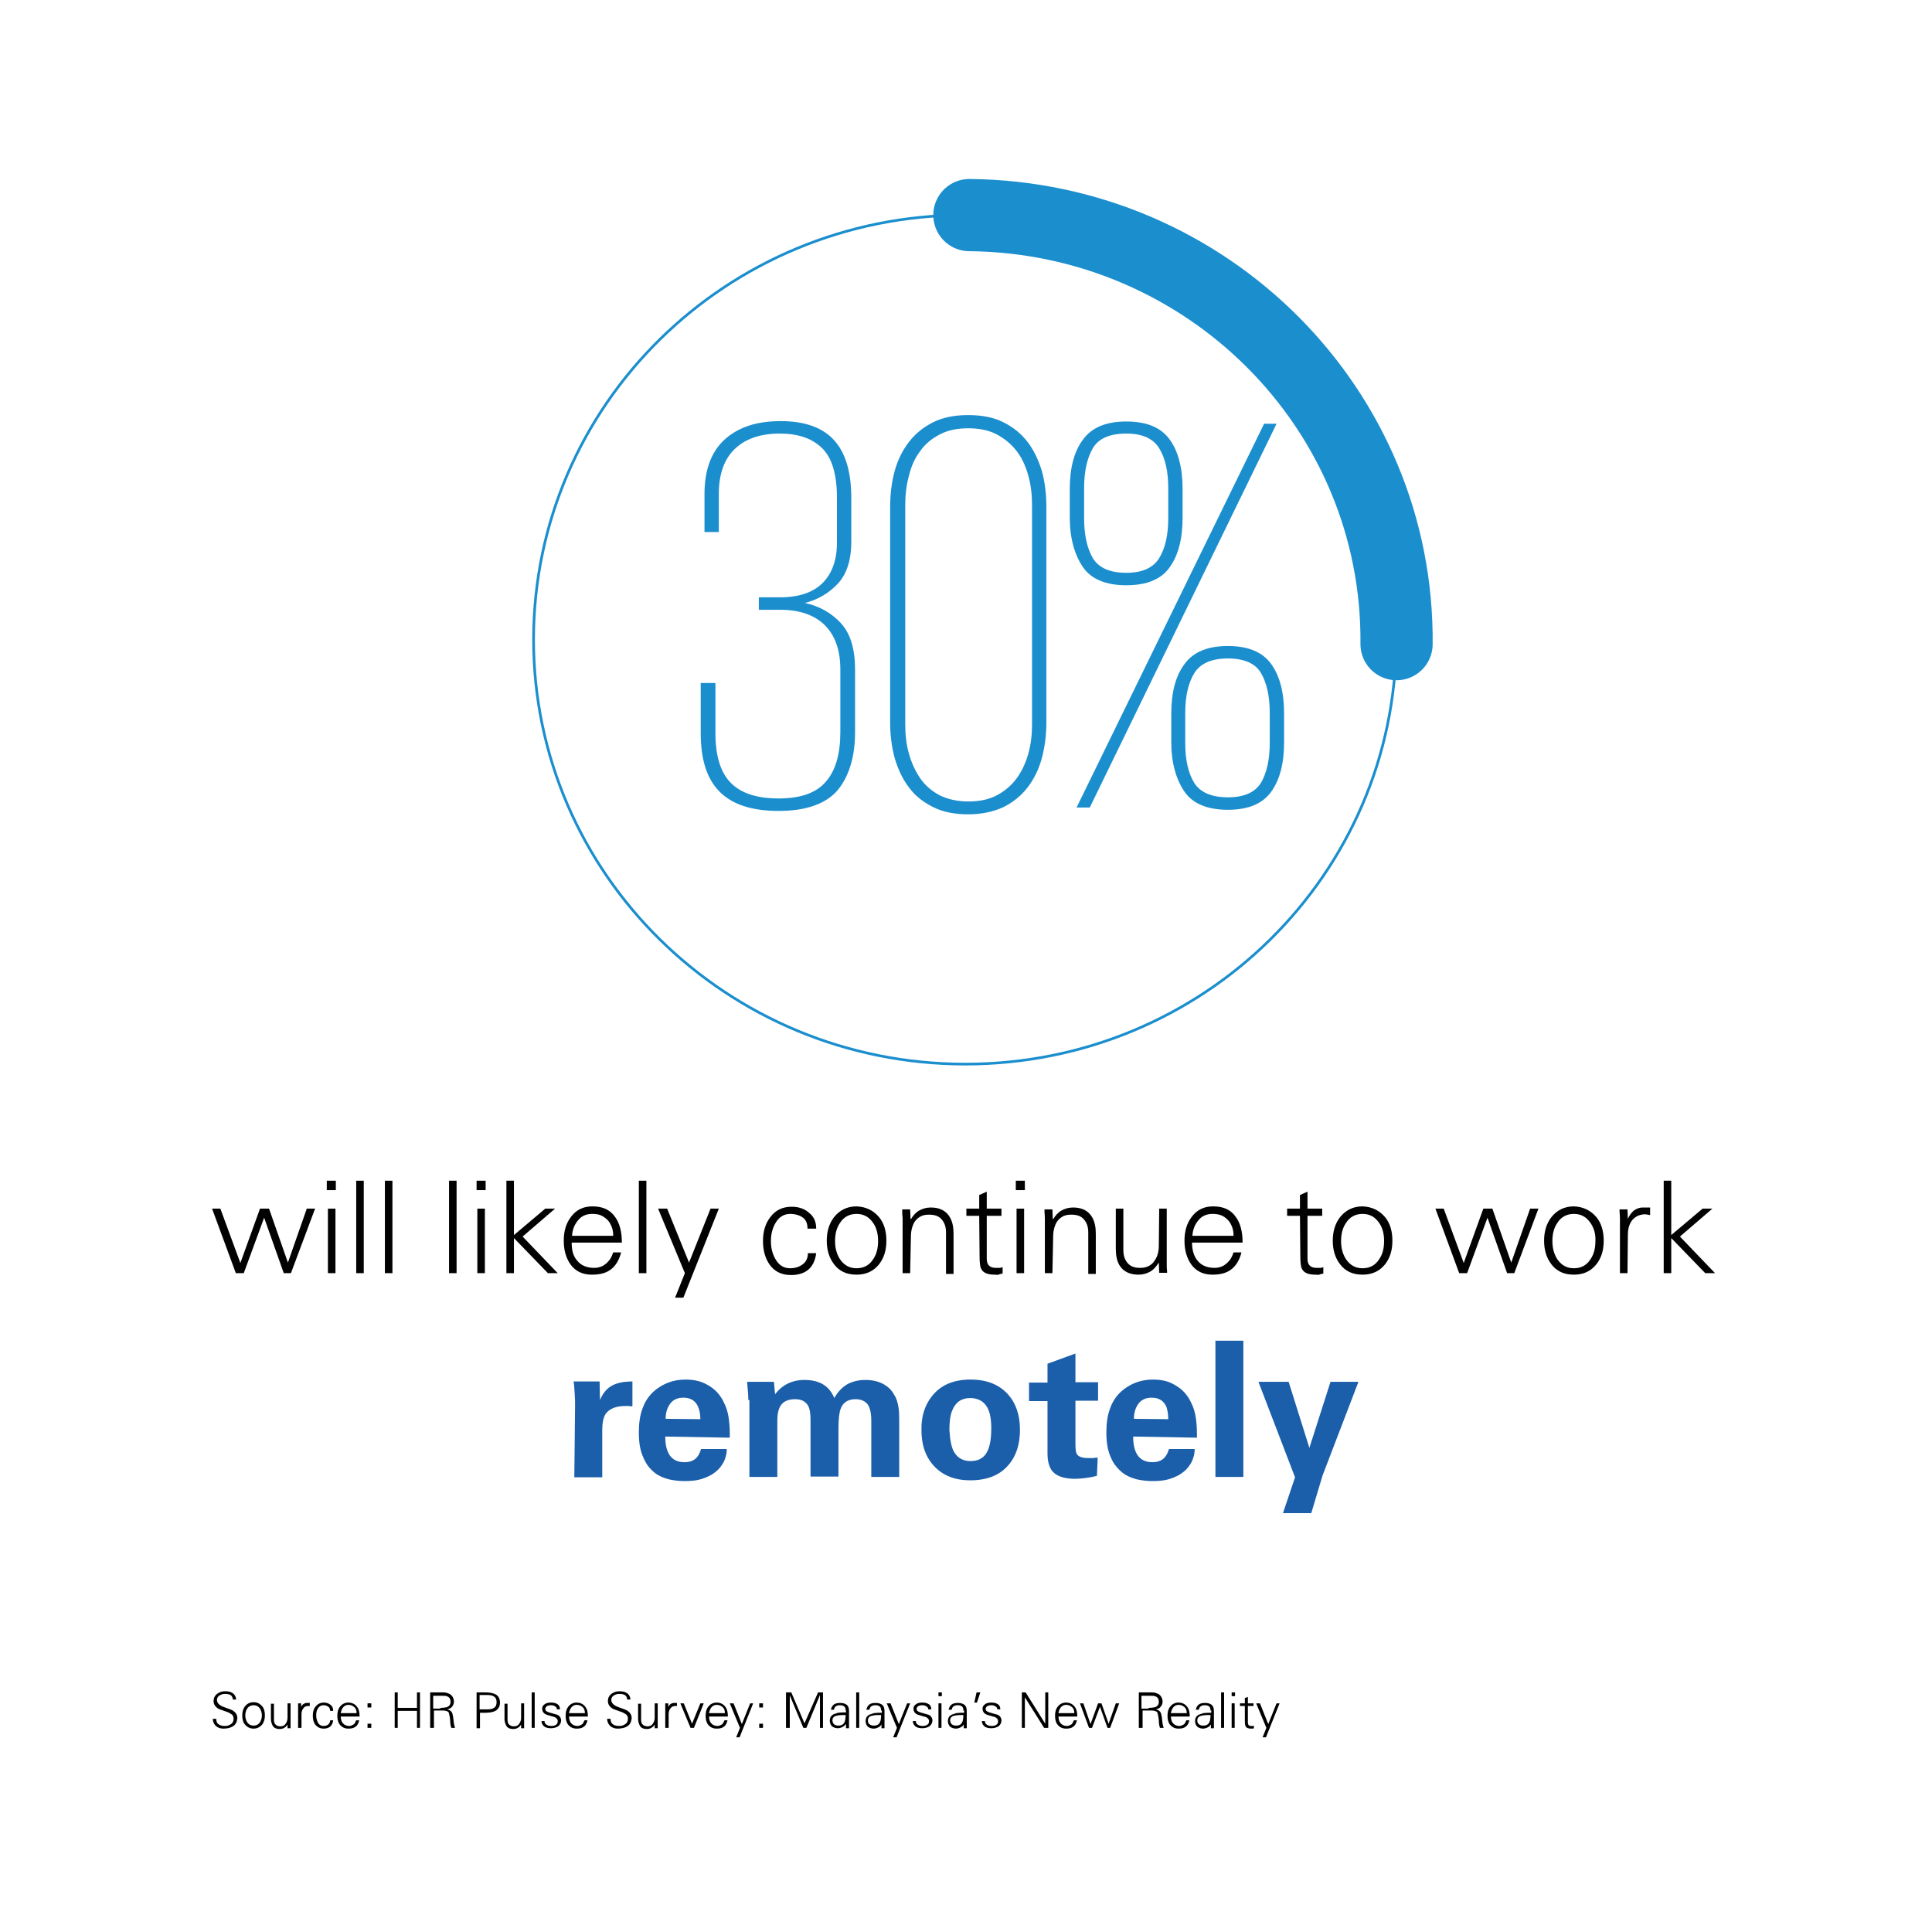 <?xml version="1.0" encoding="utf-8"?>
<!-- Generator: Adobe Illustrator 23.1.0, SVG Export Plug-In . SVG Version: 6.00 Build 0)  -->
<svg version="1.1" id="Layer_1" xmlns="http://www.w3.org/2000/svg" xmlns:xlink="http://www.w3.org/1999/xlink" x="0px" y="0px"
	 viewBox="0 0 512 512" style="enable-background:new 0 0 512 512;" xml:space="preserve">
<style type="text/css">
	.st0{enable-background:new    ;}
	.st1{fill:#1B8ECE;}
	.st2{fill:#020203;}
	.st3{fill:none;stroke:#1B8ECE;stroke-width:0.709;stroke-miterlimit:8;}
	.st4{fill:none;stroke:#1B8ECE;stroke-width:19.134;stroke-linecap:round;stroke-linejoin:round;stroke-miterlimit:10;}
	.st5{fill:#1B5EAA;}
</style>
<g class="st0">
	<path class="st1" d="M206.9,111.6c6.2,0,10.9,1.6,14,4.9s4.7,8.4,4.7,15.5v11.6c0,4.8-1.2,8.5-3.5,11c-2.4,2.6-5.3,4.3-8.8,5.2
		c3.8,0.8,7,2.6,9.5,5.3c2.6,2.8,3.8,6.9,3.8,12.4V194c0,6.6-1.6,11.7-4.6,15.4c-3.1,3.6-8.3,5.5-15.6,5.5c-7.2,0-12.4-1.7-15.8-5.2
		s-4.9-8.6-4.9-15.5V181h3.9v13.4c0,6,1.4,10.4,4.1,13.1c2.8,2.8,7,4.1,12.7,4.1c5.8,0,10-1.5,12.5-4.5c2.6-3,3.8-7.4,3.8-13.1
		v-16.6c0-5.1-1.4-9-4.1-11.7s-6.7-4.1-11.8-4.1h-5.7v-3.3h5.6c5,0,8.8-1.3,11.3-3.8s3.8-6.1,3.8-10.7V132c0-6.3-1.3-10.7-4-13.3
		s-6.4-3.8-11.2-3.8c-5.1,0-9.1,1.4-11.9,4.1s-4.2,6.7-4.2,11.8V141h-3.8v-10.1c0-6.2,1.7-11,5.2-14.3
		C195.6,113.2,200.5,111.6,206.9,111.6z"/>
	<path class="st1" d="M298.5,155.1c-5.4,0-9.3-1.6-11.5-4.8s-3.5-7.6-3.5-13.2v-7.4c0-5.6,1.1-10,3.5-13.2c2.3-3.2,6.1-4.8,11.5-4.8
		s9.2,1.6,11.5,4.8c2.3,3.2,3.4,7.6,3.4,13.2v7.4c0,5.6-1.1,10-3.4,13.2C307.8,153.5,303.9,155.1,298.5,155.1z M335,112.3h3.3
		L288.8,214h-3.5L335,112.3z M298.5,151.8c4.2,0,7.1-1.3,8.7-3.9s2.4-6.1,2.4-10.6v-7.9c0-4.5-0.8-8-2.4-10.6s-4.5-3.9-8.7-3.9
		c-4.4,0-7.4,1.3-8.9,3.9s-2.3,6.1-2.3,10.6v7.9c0,4.5,0.8,8,2.3,10.6C291.2,150.5,294.1,151.8,298.5,151.8z M325.4,214.6
		c-5.4,0-9.3-1.6-11.5-4.8s-3.5-7.6-3.5-13.2v-7.4c0-5.6,1.1-10,3.5-13.2c2.3-3.2,6.1-4.8,11.5-4.8s9.2,1.6,11.5,4.8
		s3.4,7.6,3.4,13.2v7.4c0,5.6-1.1,10-3.4,13.2S330.8,214.6,325.4,214.6z M325.4,211.3c4.3,0,7.2-1.3,8.8-3.9
		c1.5-2.6,2.3-6.1,2.3-10.6V189c0-4.5-0.8-8-2.3-10.6s-4.5-3.9-8.8-3.9s-7.3,1.3-8.9,3.9s-2.4,6.1-2.4,10.6v7.9
		c0,4.5,0.8,8,2.4,10.6C318.1,210,321.1,211.3,325.4,211.3z"/>
	<g>
		<path class="st1" d="M256.6,215.8c-3.6,0-6.7-0.6-9.3-1.9c-2.6-1.3-4.8-3-6.4-5.2c-1.7-2.2-2.9-4.8-3.8-7.8
			c-0.8-3-1.2-6.1-1.2-9.4v-57.2c0-3.4,0.4-6.5,1.2-9.5c0.8-2.9,2.1-5.5,3.8-7.7c1.7-2.2,3.8-3.9,6.4-5.2c2.6-1.3,5.7-1.9,9.3-1.9
			c3.6,0,6.7,0.6,9.3,1.9c2.6,1.3,4.7,3,6.4,5.2c1.7,2.2,2.9,4.8,3.8,7.7c0.8,2.9,1.2,6.1,1.2,9.5v57.2c0,3.3-0.4,6.4-1.2,9.4
			c-0.8,3-2.1,5.6-3.8,7.8c-1.7,2.2-3.8,3.9-6.4,5.2C263.3,215.1,260.2,215.8,256.6,215.8z M256.6,212.4c2.9,0,5.4-0.5,7.5-1.6
			c2.1-1.1,3.9-2.6,5.3-4.5c1.4-1.9,2.4-4.1,3.1-6.5c0.7-2.5,1-5.1,1-7.8v-58.1c0-2.8-0.3-5.4-1-7.9c-0.7-2.5-1.7-4.7-3.1-6.5
			c-1.4-1.8-3.2-3.3-5.3-4.4c-2.1-1.1-4.6-1.6-7.5-1.6c-2.9,0-5.4,0.5-7.5,1.6c-2.1,1.1-3.9,2.5-5.2,4.4c-1.4,1.8-2.4,4-3,6.5
			c-0.7,2.5-1,5.1-1,7.9v58.1c0,2.8,0.3,5.4,1,7.8c0.7,2.5,1.7,4.6,3,6.5c1.3,1.9,3.1,3.4,5.2,4.5
			C251.2,211.8,253.7,212.4,256.6,212.4z"/>
	</g>
</g>
<g class="st0">
	<path class="st2" d="M63.7,334.7l5.2-14.4h2.4l5,14.3l5-14.3h2.2l-6.4,17.1h-1.9L70,322.7l-5.4,14.7h-2.1l-6.3-17.1h2.2L63.7,334.7
		z"/>
	<path class="st2" d="M89,315.4h-2.4v-2.5H89V315.4z M88.9,320.3v17.1h-2v-17.1H88.9z"/>
	<path class="st2" d="M96.4,337.4h-2v-24.5h2V337.4z"/>
	<path class="st2" d="M104,337.4h-2v-24.5h2V337.4z"/>
	<path class="st2" d="M121,337.4h-2v-24.5h2V337.4z"/>
	<path class="st2" d="M128.7,315.4h-2.4v-2.5h2.4V315.4z M128.5,320.3v17.1h-2v-17.1H128.5z"/>
	<path class="st2" d="M136.2,327.3l8.3-7h2.6l-8.6,7.4l9.3,9.7h-2.6l-9-9.3v9.3h-2v-24.5h2V327.3L136.2,327.3z"/>
	<path class="st2" d="M151.5,329.3c0,2,0.4,3.6,1.4,4.7c1,1.3,2.5,2,4.6,2c0.6,0,1.1-0.1,1.7-0.3s1-0.5,1.5-0.9
		c0.4-0.4,0.8-0.8,1.1-1.3s0.5-1,0.7-1.6h2.1c-0.5,2-1.4,3.5-2.7,4.5s-2.9,1.4-5.1,1.4c-2.4,0-4.3-0.9-5.6-2.7
		c-1.2-1.7-1.8-3.8-1.8-6.3s0.6-4.6,1.9-6.3c1.4-1.9,3.3-2.8,5.7-2.8c2.7,0,4.7,0.9,6,2.8c1.2,1.6,1.8,3.9,1.8,6.8L151.5,329.3
		L151.5,329.3z M162.5,327.5c0-0.9-0.1-1.6-0.4-2.4c-0.3-0.7-0.6-1.3-1.1-1.8s-1.1-0.9-1.7-1.2s-1.5-0.4-2.4-0.4
		c-1.6,0-2.9,0.6-3.8,1.8c-0.9,1.1-1.4,2.4-1.5,4H162.5L162.5,327.5z"/>
	<path class="st2" d="M171.3,337.4h-2v-24.5h2V337.4z"/>
	<path class="st2" d="M176.8,320.3l5.8,14.3l5.7-14.3h2.2l-9.4,23.6h-2.2l2.6-6.5l-7.1-17.1H176.8z"/>
	<path class="st2" d="M214,325.6c0-1.3-0.4-2.3-1.2-2.9s-2-1-3.4-1c-1.5,0-2.8,0.7-3.7,2.1s-1.4,3.1-1.4,5.1s0.5,3.7,1.4,5.1
		s2.1,2.1,3.7,2.1c1.4,0,2.5-0.4,3.4-1.1s1.3-1.7,1.3-2.9h2.2c-0.5,3.9-2.8,5.8-6.7,5.8c-2.4,0-4.3-0.9-5.6-2.7
		c-1.2-1.7-1.8-3.8-1.8-6.3s0.6-4.6,1.9-6.3c1.4-1.9,3.3-2.8,5.7-2.8c1.8,0,3.4,0.5,4.6,1.6c1.3,1,1.9,2.4,1.9,4.2L214,325.6
		L214,325.6z"/>
	<path class="st2" d="M233,322.6c1.3,1.6,1.9,3.7,1.9,6.2s-0.6,4.5-1.9,6.2c-1.5,1.9-3.5,2.8-6,2.8c-2.6,0-4.6-0.9-6-2.8
		c-1.3-1.7-1.9-3.8-1.9-6.2s0.6-4.5,1.9-6.2c1.5-1.9,3.5-2.9,6-2.9C229.5,319.8,231.5,320.8,233,322.6z M231.4,324.1
		c-1.1-1.6-2.5-2.4-4.4-2.4s-3.4,0.8-4.4,2.4c-0.9,1.3-1.3,2.9-1.3,4.8c0,1.8,0.4,3.4,1.3,4.8c1.1,1.6,2.5,2.4,4.4,2.4
		s3.4-0.8,4.4-2.4c0.9-1.3,1.3-2.9,1.3-4.8S232.3,325.4,231.4,324.1z"/>
	<path class="st2" d="M241.2,337.4h-2v-13.2c0-0.3,0-0.6,0-0.8s0-0.5,0-0.6c-0.1-0.8-0.1-1.4-0.1-1.7c0-0.4,0-0.6,0-0.6h2.1l0.1,2.5
		l0.1,0.1c0.6-1,1.3-1.8,2.2-2.3s1.9-0.8,3.1-0.8c2.4,0,4.1,0.9,5.1,2.7c0.6,1.1,0.9,2.5,0.9,4.2v10.7h-2v-11c0-1.5-0.4-2.6-1.2-3.5
		s-1.9-1.2-3.3-1.2c-0.8,0-1.5,0.1-2.1,0.4s-1.1,0.7-1.5,1.2s-0.7,1.2-0.9,1.9s-0.3,1.5-0.3,2.3L241.2,337.4L241.2,337.4z"/>
	<path class="st2" d="M259.5,322.2h-3.4v-1.9h3.4v-3.6l2-0.9v4.5h3.9v1.9h-3.9v11.4c0,1.6,0.8,2.4,2.4,2.4c0.4,0,0.7,0,1,0
		s0.5-0.1,0.8-0.2v1.7c-0.5,0.1-0.9,0.2-1.1,0.3s-0.6,0-1,0c-1.9,0-3.1-0.5-3.6-1.6c-0.3-0.6-0.4-1.7-0.4-3.4L259.5,322.2
		L259.5,322.2L259.5,322.2z"/>
	<path class="st2" d="M271.6,315.4h-2.4v-2.5h2.4V315.4z M271.4,320.3v17.1h-2v-17.1H271.4z"/>
	<path class="st2" d="M278.9,337.4h-2v-13.2c0-0.3,0-0.6,0-0.8s0-0.5,0-0.6c0-0.8-0.1-1.4-0.1-1.7c0-0.4,0-0.6,0-0.6h2.1l0.1,2.5
		l0.1,0.1c0.6-1,1.3-1.8,2.2-2.3c0.9-0.5,1.9-0.8,3.1-0.8c2.4,0,4.1,0.9,5.1,2.7c0.6,1.1,0.9,2.5,0.9,4.2v10.7h-2v-11
		c0-1.5-0.4-2.6-1.2-3.5s-1.9-1.2-3.3-1.2c-0.8,0-1.5,0.1-2.1,0.4s-1.1,0.7-1.5,1.2s-0.7,1.2-0.9,1.9s-0.3,1.5-0.3,2.3L278.9,337.4
		L278.9,337.4z"/>
	<path class="st2" d="M307.2,320.3h2v13.2c0,0.3,0,0.6,0,1s0,0.8,0,1.3c0.1,1,0.1,1.5,0.1,1.5h-2.1l-0.1-2.5l-0.1-0.1
		c-0.6,1-1.3,1.8-2.2,2.3c-0.9,0.5-1.9,0.8-3.1,0.8c-2.4,0-4.1-0.9-5.1-2.6c-0.6-1.1-0.9-2.5-0.9-4.2v-10.7h2v11
		c0,1.5,0.4,2.6,1.2,3.5s1.9,1.2,3.3,1.2c1.6,0,2.9-0.6,3.7-1.8c0.8-1.1,1.2-2.4,1.2-4.1L307.2,320.3L307.2,320.3L307.2,320.3z"/>
	<path class="st2" d="M315.9,329.3c0,2,0.5,3.6,1.4,4.7c1,1.3,2.5,2,4.6,2c0.6,0,1.1-0.1,1.7-0.3s1-0.5,1.5-0.9
		c0.4-0.4,0.8-0.8,1.1-1.3c0.3-0.5,0.5-1,0.7-1.6h2.1c-0.5,2-1.4,3.5-2.7,4.5c-1.3,1-2.9,1.4-5,1.4c-2.4,0-4.3-0.9-5.6-2.7
		c-1.2-1.7-1.8-3.8-1.8-6.3s0.6-4.6,1.9-6.3c1.4-1.9,3.3-2.8,5.7-2.8c2.7,0,4.7,0.9,6,2.8c1.2,1.6,1.8,3.9,1.8,6.8L315.9,329.3
		L315.9,329.3z M326.9,327.5c0-0.9-0.1-1.6-0.4-2.4c-0.3-0.7-0.6-1.3-1.1-1.8s-1-0.9-1.7-1.2c-0.7-0.3-1.5-0.4-2.4-0.4
		c-1.6,0-2.9,0.6-3.8,1.8c-0.9,1.1-1.4,2.4-1.5,4H326.9L326.9,327.5z"/>
	<path class="st2" d="M344.5,322.2h-3.4v-1.9h3.4v-3.6l2-0.9v4.5h3.9v1.9h-3.9v11.4c0,1.6,0.8,2.4,2.4,2.4c0.4,0,0.7,0,1,0
		s0.5-0.1,0.8-0.2v1.7c-0.5,0.1-0.9,0.2-1.1,0.3s-0.6,0-1,0c-1.9,0-3.1-0.5-3.6-1.6c-0.3-0.6-0.4-1.7-0.4-3.4L344.5,322.2
		L344.5,322.2L344.5,322.2z"/>
	<path class="st2" d="M367.1,322.6c1.3,1.6,1.9,3.7,1.9,6.2s-0.6,4.5-1.9,6.2c-1.5,1.9-3.5,2.8-6,2.8c-2.6,0-4.6-0.9-6-2.8
		c-1.3-1.7-1.9-3.8-1.9-6.2s0.6-4.5,1.9-6.2c1.5-1.9,3.5-2.9,6-2.9C363.6,319.8,365.6,320.8,367.1,322.6z M365.5,324.1
		c-1.1-1.6-2.5-2.4-4.4-2.4s-3.4,0.8-4.4,2.4c-0.9,1.3-1.3,2.9-1.3,4.8c0,1.8,0.4,3.4,1.3,4.8c1.1,1.6,2.5,2.4,4.4,2.4
		s3.4-0.8,4.4-2.4c0.9-1.3,1.3-2.9,1.3-4.8S366.4,325.4,365.5,324.1z"/>
	<path class="st2" d="M387.9,334.7l5.2-14.4h2.4l5,14.3l5-14.3h2.2l-6.4,17.1h-1.9l-5.2-14.7l-5.4,14.7h-2.1l-6.3-17.1h2.2
		L387.9,334.7z"/>
	<path class="st2" d="M423.1,322.6c1.3,1.6,1.9,3.7,1.9,6.2s-0.6,4.5-1.9,6.2c-1.5,1.9-3.5,2.8-6,2.8c-2.6,0-4.6-0.9-6-2.8
		c-1.3-1.7-1.9-3.8-1.9-6.2s0.6-4.5,1.9-6.2c1.5-1.9,3.5-2.9,6-2.9C419.6,319.8,421.6,320.8,423.1,322.6z M421.5,324.1
		c-1.1-1.6-2.5-2.4-4.4-2.4s-3.4,0.8-4.4,2.4c-0.9,1.3-1.3,2.9-1.3,4.8c0,1.8,0.4,3.4,1.3,4.8c1.1,1.6,2.5,2.4,4.4,2.4
		s3.4-0.8,4.4-2.4c0.9-1.3,1.3-2.9,1.3-4.8C422.9,327,422.4,325.4,421.5,324.1z"/>
	<path class="st2" d="M431.3,337.4h-2v-13.2c0-0.3,0-0.6,0-0.8s0-0.5,0-0.6c0-0.8-0.1-1.4-0.1-1.7s0-0.6,0-0.6h2.1l0.1,2.5
		c0.4-0.9,0.9-1.6,1.6-2.2c0.7-0.5,1.5-0.8,2.3-0.8c0.3,0,0.7,0,1,0s0.7,0,1,0v2c-0.1,0-0.3,0-0.6-0.1c-0.3,0-0.5-0.1-0.6-0.1
		c-1.5,0-2.6,0.5-3.5,1.5c-0.8,1-1.2,2.3-1.2,4L431.3,337.4L431.3,337.4z"/>
	<path class="st2" d="M442.9,327.3l8.3-7h2.6l-8.6,7.4l9.3,9.7h-2.6l-9-9.3v9.3h-2v-24.5h2L442.9,327.3L442.9,327.3z"/>
</g>
<g class="st0">
	<path d="M61.7,457.5c-0.6,0.4-1.5,0.6-2.5,0.6c-0.8,0-1.4-0.2-2-0.7c-0.5-0.5-0.8-1.1-0.8-1.9h0.9c0,0.7,0.2,1.2,0.7,1.5
		c0.4,0.3,1,0.4,1.7,0.4c0.6,0,1.1-0.2,1.5-0.5c0.5-0.3,0.7-0.8,0.7-1.4c0-0.4-0.1-0.8-0.4-1.1c-0.3-0.2-0.6-0.4-1-0.6
		c-1.4-0.5-2.2-0.8-2.5-0.9c-0.9-0.5-1.4-1.2-1.4-2.1c0-0.8,0.3-1.4,0.9-1.9c0.6-0.4,1.2-0.7,2.1-0.7c0.8,0,1.4,0.1,1.9,0.4
		c0.7,0.4,1,1,1.1,1.8h-0.9c0-0.5-0.2-0.9-0.6-1.2c-0.4-0.2-0.8-0.3-1.4-0.3c-0.6,0-1,0.1-1.5,0.4c-0.5,0.3-0.7,0.7-0.7,1.2
		c0,0.7,0.5,1.3,1.4,1.7c0.4,0.2,0.8,0.3,1.3,0.5s0.9,0.3,1.3,0.5c0.9,0.5,1.4,1.2,1.4,2.1C62.8,456.4,62.4,457.1,61.7,457.5z"/>
	<path d="M69.5,452.2c0.5,0.6,0.7,1.4,0.7,2.4c0,0.9-0.2,1.7-0.7,2.4c-0.6,0.7-1.3,1.1-2.3,1.1c-1,0-1.7-0.4-2.3-1.1
		c-0.5-0.6-0.7-1.4-0.7-2.4c0-0.9,0.2-1.7,0.7-2.4c0.6-0.7,1.3-1.1,2.3-1.1S68.9,451.5,69.5,452.2z M68.9,452.8
		c-0.4-0.6-1-0.9-1.7-0.9c-0.7,0-1.3,0.3-1.7,0.9c-0.3,0.5-0.5,1.1-0.5,1.8c0,0.7,0.2,1.3,0.5,1.8c0.4,0.6,1,0.9,1.7,0.9
		c0.7,0,1.3-0.3,1.7-0.9c0.3-0.5,0.5-1.1,0.5-1.8C69.4,453.9,69.2,453.3,68.9,452.8z"/>
	<path d="M76.2,451.4H77v5.1c0,0.1,0,0.2,0,0.4s0,0.3,0,0.5c0,0.4,0,0.6,0,0.6h-0.8l0-1l0,0c-0.2,0.4-0.5,0.7-0.9,0.9
		c-0.3,0.2-0.7,0.3-1.2,0.3c-0.9,0-1.6-0.3-1.9-1c-0.2-0.4-0.4-1-0.4-1.6v-4.1h0.8v4.2c0,0.6,0.1,1,0.4,1.3c0.3,0.3,0.7,0.5,1.3,0.5
		c0.6,0,1.1-0.2,1.4-0.7c0.3-0.4,0.5-0.9,0.5-1.6V451.4z"/>
	<path d="M79.8,457.9h-0.8v-5.1c0-0.1,0-0.2,0-0.3c0-0.1,0-0.2,0-0.2c0-0.3,0-0.5,0-0.7c0-0.1,0-0.2,0-0.2h0.8l0,1
		c0.1-0.3,0.3-0.6,0.6-0.8c0.3-0.2,0.6-0.3,0.9-0.3c0.1,0,0.3,0,0.4,0c0.1,0,0.3,0,0.4,0v0.8c-0.1,0-0.1,0-0.2,0c-0.1,0-0.2,0-0.2,0
		c-0.6,0-1,0.2-1.3,0.6s-0.5,0.9-0.5,1.5V457.9z"/>
	<path d="M87.5,453.4c0-0.5-0.2-0.9-0.5-1.1c-0.3-0.2-0.7-0.4-1.3-0.4c-0.6,0-1.1,0.3-1.4,0.8c-0.4,0.5-0.5,1.2-0.5,1.9
		c0,0.8,0.2,1.4,0.5,2c0.3,0.5,0.8,0.8,1.4,0.8c0.5,0,0.9-0.1,1.3-0.4c0.3-0.3,0.5-0.6,0.5-1.1h0.8c-0.2,1.5-1.1,2.2-2.5,2.2
		c-0.9,0-1.6-0.3-2.2-1c-0.5-0.6-0.7-1.4-0.7-2.4c0-1,0.2-1.8,0.7-2.4c0.5-0.7,1.3-1.1,2.2-1.1c0.7,0,1.3,0.2,1.8,0.6
		c0.5,0.4,0.7,0.9,0.7,1.6H87.5z"/>
	<path d="M90.3,454.8c0,0.8,0.2,1.4,0.5,1.8c0.4,0.5,1,0.8,1.7,0.8c0.2,0,0.4,0,0.6-0.1s0.4-0.2,0.6-0.3s0.3-0.3,0.4-0.5
		c0.1-0.2,0.2-0.4,0.3-0.6h0.8c-0.2,0.8-0.5,1.4-1,1.7c-0.5,0.4-1.1,0.5-1.9,0.5c-0.9,0-1.6-0.3-2.2-1c-0.5-0.6-0.7-1.4-0.7-2.4
		c0-1,0.2-1.8,0.7-2.4c0.5-0.7,1.3-1.1,2.2-1.1c1,0,1.8,0.4,2.3,1.1c0.5,0.6,0.7,1.5,0.7,2.6H90.3z M94.5,454.1c0-0.3,0-0.6-0.1-0.9
		c-0.1-0.3-0.2-0.5-0.4-0.7c-0.2-0.2-0.4-0.3-0.7-0.5c-0.3-0.1-0.6-0.2-0.9-0.2c-0.6,0-1.1,0.2-1.5,0.7c-0.3,0.4-0.5,0.9-0.6,1.5
		H94.5z"/>
	<path d="M98.4,451.4v1.1h-1v-1.1H98.4z M98.4,456.8v1.1h-1v-1.1H98.4z"/>
	<path d="M104.6,457.9v-9.4h0.8v4.1h5.1v-4.1h0.8v9.4h-0.8v-4.5h-5.1v4.5H104.6z"/>
	<path d="M114.9,457.9H114v-9.4h3.1c0.5,0,0.9,0,1.2,0.1c0.3,0.1,0.7,0.2,1,0.4c0.6,0.4,1,1.1,1,2c0,0.5-0.2,0.9-0.5,1.3
		s-0.8,0.6-1.3,0.7c0.5,0.1,0.9,0.3,1.2,0.7c0.2,0.3,0.3,0.8,0.4,1.4c0,0.3,0.1,0.6,0.1,0.9c0,0.3,0.1,0.5,0.1,0.8
		c0.1,0.5,0.2,0.9,0.3,1.1h-1c-0.2-0.6-0.3-1.2-0.3-2c-0.1-1.1-0.3-1.8-0.4-2.1c-0.2-0.3-0.8-0.5-1.6-0.5h-2.3V457.9z M116.7,452.6
		c0.8,0,1.4-0.1,1.8-0.2c0.6-0.3,0.9-0.7,0.9-1.4c0-0.7-0.3-1.2-0.8-1.4c-0.3-0.2-0.8-0.2-1.5-0.2h-0.4h-1.9v3.4H116.7z"/>
	<path d="M126.3,457.9v-9.4h2.4c1.1,0,2,0.2,2.6,0.5c0.8,0.4,1.2,1.2,1.2,2.2c0,1-0.4,1.7-1.2,2.2c-0.6,0.3-1.5,0.5-2.6,0.5h-1.5
		v4.1H126.3z M127.1,453h2.1c0.7,0,1.3-0.1,1.7-0.4c0.5-0.3,0.7-0.8,0.7-1.5c0-0.7-0.2-1.2-0.7-1.5c-0.4-0.3-1-0.4-1.7-0.4h-2.1V453
		z"/>
	<path d="M138.1,451.4h0.8v5.1c0,0.1,0,0.2,0,0.4s0,0.3,0,0.5c0,0.4,0,0.6,0,0.6h-0.8l0-1l0,0c-0.2,0.4-0.5,0.7-0.9,0.9
		c-0.3,0.2-0.7,0.3-1.2,0.3c-0.9,0-1.6-0.3-1.9-1c-0.2-0.4-0.4-1-0.4-1.6v-4.1h0.8v4.2c0,0.6,0.1,1,0.4,1.3c0.3,0.3,0.7,0.5,1.3,0.5
		c0.6,0,1.1-0.2,1.4-0.7c0.3-0.4,0.5-0.9,0.5-1.6V451.4z"/>
	<path d="M141.7,457.9h-0.8v-9.4h0.8V457.9z"/>
	<path d="M144.4,451.6c0.4-0.3,1-0.4,1.6-0.4c0.7,0,1.2,0.1,1.7,0.4c0.5,0.3,0.7,0.8,0.7,1.4h-0.8c0-0.4-0.2-0.6-0.5-0.8
		c-0.3-0.2-0.7-0.3-1.1-0.3c-0.4,0-0.7,0.1-1,0.2c-0.3,0.2-0.5,0.5-0.5,0.8c0,0.4,0.3,0.7,1,0.9c0.3,0.1,0.7,0.2,1,0.3
		s0.7,0.2,1.1,0.3c0.3,0.1,0.6,0.3,0.8,0.6c0.2,0.3,0.3,0.6,0.3,0.9c0,0.7-0.3,1.2-0.8,1.6c-0.5,0.3-1.1,0.5-1.9,0.5
		c-0.6,0-1.2-0.1-1.7-0.4c-0.5-0.4-0.8-0.9-0.8-1.5h0.8c0,0.4,0.2,0.8,0.6,1c0.3,0.2,0.7,0.3,1.2,0.3c0.5,0,0.9-0.1,1.2-0.3
		c0.4-0.2,0.5-0.6,0.5-1c0-0.5-0.3-0.8-0.9-1.1c-0.1,0-0.5-0.1-1.1-0.3c-0.7-0.2-1.1-0.3-1.4-0.5c-0.4-0.3-0.7-0.7-0.7-1.2
		C143.6,452.4,143.9,451.9,144.4,451.6z"/>
	<path d="M150.8,454.8c0,0.8,0.2,1.4,0.5,1.8c0.4,0.5,1,0.8,1.7,0.8c0.2,0,0.4,0,0.6-0.1s0.4-0.2,0.6-0.3s0.3-0.3,0.4-0.5
		c0.1-0.2,0.2-0.4,0.3-0.6h0.8c-0.2,0.8-0.5,1.4-1,1.7c-0.5,0.4-1.1,0.5-1.9,0.5c-0.9,0-1.6-0.3-2.2-1c-0.5-0.6-0.7-1.4-0.7-2.4
		c0-1,0.2-1.8,0.7-2.4c0.5-0.7,1.3-1.1,2.2-1.1c1,0,1.8,0.4,2.3,1.1c0.5,0.6,0.7,1.5,0.7,2.6H150.8z M155,454.1c0-0.3,0-0.6-0.1-0.9
		c-0.1-0.3-0.2-0.5-0.4-0.7c-0.2-0.2-0.4-0.3-0.7-0.5c-0.3-0.1-0.6-0.2-0.9-0.2c-0.6,0-1.1,0.2-1.5,0.7c-0.3,0.4-0.5,0.9-0.6,1.5
		H155z"/>
	<path d="M166.2,457.5c-0.6,0.4-1.5,0.6-2.5,0.6c-0.8,0-1.4-0.2-2-0.7c-0.5-0.5-0.8-1.1-0.8-1.9h0.9c0,0.7,0.2,1.2,0.7,1.5
		c0.4,0.3,1,0.4,1.7,0.4c0.6,0,1.1-0.2,1.5-0.5c0.5-0.3,0.7-0.8,0.7-1.4c0-0.4-0.1-0.8-0.4-1.1c-0.3-0.2-0.6-0.4-1-0.6
		c-1.4-0.5-2.2-0.8-2.5-0.9c-0.9-0.5-1.4-1.2-1.4-2.1c0-0.8,0.3-1.4,0.9-1.9c0.6-0.4,1.2-0.7,2.1-0.7c0.8,0,1.4,0.1,1.9,0.4
		c0.7,0.4,1,1,1.1,1.8h-0.9c0-0.5-0.2-0.9-0.6-1.2c-0.4-0.2-0.8-0.3-1.4-0.3c-0.6,0-1,0.1-1.5,0.4c-0.5,0.3-0.7,0.7-0.7,1.2
		c0,0.7,0.5,1.3,1.4,1.7c0.4,0.2,0.8,0.3,1.3,0.5s0.9,0.3,1.3,0.5c0.9,0.5,1.4,1.2,1.4,2.1C167.3,456.4,166.9,457.1,166.2,457.5z"/>
	<path d="M173.5,451.4h0.8v5.1c0,0.1,0,0.2,0,0.4s0,0.3,0,0.5c0,0.4,0,0.6,0,0.6h-0.8l0-1l0,0c-0.2,0.4-0.5,0.7-0.9,0.9
		c-0.3,0.2-0.7,0.3-1.2,0.3c-0.9,0-1.6-0.3-1.9-1c-0.2-0.4-0.4-1-0.4-1.6v-4.1h0.8v4.2c0,0.6,0.1,1,0.4,1.3c0.3,0.3,0.7,0.5,1.3,0.5
		c0.6,0,1.1-0.2,1.4-0.7c0.3-0.4,0.5-0.9,0.5-1.6V451.4z"/>
	<path d="M177.1,457.9h-0.8v-5.1c0-0.1,0-0.2,0-0.3c0-0.1,0-0.2,0-0.2c0-0.3,0-0.5,0-0.7c0-0.1,0-0.2,0-0.2h0.8l0,1
		c0.1-0.3,0.3-0.6,0.6-0.8c0.3-0.2,0.6-0.3,0.9-0.3c0.1,0,0.3,0,0.4,0c0.1,0,0.3,0,0.4,0v0.8c-0.1,0-0.1,0-0.2,0c-0.1,0-0.2,0-0.2,0
		c-0.6,0-1,0.2-1.3,0.6s-0.5,0.9-0.5,1.5V457.9z"/>
	<path d="M181.2,451.4l2.2,5.4l2.2-5.4h0.9l-2.6,6.5H183l-2.7-6.5H181.2z"/>
	<path d="M187.9,454.8c0,0.8,0.2,1.4,0.5,1.8c0.4,0.5,1,0.8,1.7,0.8c0.2,0,0.4,0,0.6-0.1s0.4-0.2,0.6-0.3s0.3-0.3,0.4-0.5
		c0.1-0.2,0.2-0.4,0.3-0.6h0.8c-0.2,0.8-0.5,1.4-1,1.7c-0.5,0.4-1.1,0.5-1.9,0.5c-0.9,0-1.6-0.3-2.2-1c-0.5-0.6-0.7-1.4-0.7-2.4
		c0-1,0.2-1.8,0.7-2.4c0.5-0.7,1.3-1.1,2.2-1.1c1,0,1.8,0.4,2.3,1.1c0.5,0.6,0.7,1.5,0.7,2.6H187.9z M192.1,454.1
		c0-0.3,0-0.6-0.1-0.9c-0.1-0.3-0.2-0.5-0.4-0.7c-0.2-0.2-0.4-0.3-0.7-0.5c-0.3-0.1-0.6-0.2-0.9-0.2c-0.6,0-1.1,0.2-1.5,0.7
		c-0.3,0.4-0.5,0.9-0.6,1.5H192.1z"/>
	<path d="M194.4,451.4l2.2,5.5l2.2-5.5h0.8l-3.6,9h-0.9l1-2.5l-2.7-6.5H194.4z"/>
	<path d="M202.2,451.4v1.1h-1v-1.1H202.2z M202.2,456.8v1.1h-1v-1.1H202.2z"/>
	<path d="M208.3,457.9v-9.4h1.4l3.5,8.2l3.6-8.2h1.3v9.4h-0.8v-8.7l-3.6,8.7h-0.8l-3.6-8.6l0,8.6H208.3z"/>
	<path d="M224.1,453.3c0-0.5-0.1-0.9-0.4-1.1c-0.3-0.2-0.6-0.3-1.1-0.3c-0.5,0-0.8,0.1-1.1,0.3s-0.4,0.5-0.5,0.9h-0.8
		c0.1-0.6,0.4-1.1,0.8-1.4s1-0.4,1.7-0.4c0.8,0,1.3,0.2,1.7,0.5c0.4,0.3,0.6,0.9,0.6,1.6v3.1c0,0.1,0,0.2,0,0.4s0,0.3,0,0.5
		c0,0.4,0,0.6,0,0.6h-0.8l0-1L224,457c-0.1,0.3-0.4,0.5-0.8,0.7c-0.4,0.2-0.8,0.3-1.2,0.3c-0.6,0-1.1-0.2-1.5-0.5
		c-0.4-0.4-0.6-0.9-0.6-1.5c0-0.4,0.1-0.8,0.3-1.1s0.6-0.6,1-0.7c0.3-0.1,0.6-0.2,0.9-0.3c0.3,0,0.7-0.1,1.2-0.1c0.1,0,0.2,0,0.4,0
		c0.1,0,0.3,0,0.5,0V453.3z M221.1,457c0.3,0.2,0.6,0.3,1.1,0.3c0.8,0,1.3-0.3,1.6-0.9c0.2-0.4,0.3-1.1,0.3-1.9h-0.6
		c-0.9,0-1.5,0.1-1.9,0.2c-0.7,0.2-1,0.6-1,1.3C220.7,456.5,220.8,456.8,221.1,457z"/>
	<path d="M227.7,457.9h-0.8v-9.4h0.8V457.9z"/>
	<path d="M233.5,453.3c0-0.5-0.1-0.9-0.4-1.1c-0.3-0.2-0.6-0.3-1.1-0.3c-0.5,0-0.8,0.1-1.1,0.3s-0.4,0.5-0.5,0.9h-0.8
		c0.1-0.6,0.4-1.1,0.8-1.4s1-0.4,1.7-0.4c0.8,0,1.3,0.2,1.7,0.5c0.4,0.3,0.6,0.9,0.6,1.6v3.1c0,0.1,0,0.2,0,0.4s0,0.3,0,0.5
		c0,0.4,0,0.6,0,0.6h-0.8l0-1l-0.1,0.1c-0.1,0.3-0.4,0.5-0.8,0.7c-0.4,0.2-0.8,0.3-1.2,0.3c-0.6,0-1.1-0.2-1.5-0.5
		c-0.4-0.4-0.6-0.9-0.6-1.5c0-0.4,0.1-0.8,0.3-1.1s0.6-0.6,1-0.7c0.3-0.1,0.6-0.2,0.9-0.3c0.3,0,0.7-0.1,1.2-0.1c0.1,0,0.2,0,0.4,0
		c0.1,0,0.3,0,0.5,0V453.3z M230.5,457c0.3,0.2,0.6,0.3,1.1,0.3c0.8,0,1.3-0.3,1.6-0.9c0.2-0.4,0.3-1.1,0.3-1.9h-0.6
		c-0.9,0-1.5,0.1-1.9,0.2c-0.7,0.2-1,0.6-1,1.3C230,456.5,230.2,456.8,230.5,457z"/>
	<path d="M236,451.4l2.2,5.5l2.2-5.5h0.8l-3.6,9h-0.9l1-2.5l-2.7-6.5H236z"/>
	<path d="M242.8,451.6c0.4-0.3,1-0.4,1.6-0.4c0.7,0,1.2,0.1,1.7,0.4c0.5,0.3,0.7,0.8,0.7,1.4H246c0-0.4-0.2-0.6-0.5-0.8
		c-0.3-0.2-0.7-0.3-1.1-0.3c-0.4,0-0.7,0.1-1,0.2c-0.3,0.2-0.5,0.5-0.5,0.8c0,0.4,0.3,0.7,1,0.9c0.3,0.1,0.7,0.2,1,0.3
		s0.7,0.2,1.1,0.3c0.3,0.1,0.6,0.3,0.8,0.6c0.2,0.3,0.3,0.6,0.3,0.9c0,0.7-0.3,1.2-0.8,1.6c-0.5,0.3-1.1,0.5-1.9,0.5
		c-0.6,0-1.2-0.1-1.7-0.4c-0.5-0.4-0.8-0.9-0.8-1.5h0.8c0,0.4,0.2,0.8,0.6,1c0.3,0.2,0.7,0.3,1.2,0.3c0.5,0,0.9-0.1,1.2-0.3
		c0.4-0.2,0.5-0.6,0.5-1c0-0.5-0.3-0.8-0.9-1.1c-0.1,0-0.5-0.1-1.1-0.3c-0.7-0.2-1.1-0.3-1.4-0.5c-0.4-0.3-0.7-0.7-0.7-1.2
		C242,452.4,242.3,451.9,242.8,451.6z"/>
	<path d="M249.6,449.5h-0.9v-1h0.9V449.5z M249.5,451.4v6.5h-0.8v-6.5H249.5z"/>
	<path d="M255.3,453.3c0-0.5-0.1-0.9-0.4-1.1c-0.3-0.2-0.6-0.3-1.1-0.3c-0.5,0-0.8,0.1-1.1,0.3s-0.4,0.5-0.5,0.9h-0.8
		c0.1-0.6,0.4-1.1,0.8-1.4s1-0.4,1.7-0.4c0.8,0,1.3,0.2,1.7,0.5c0.4,0.3,0.6,0.9,0.6,1.6v3.1c0,0.1,0,0.2,0,0.4s0,0.3,0,0.5
		c0,0.4,0,0.6,0,0.6h-0.8l0-1l-0.1,0.1c-0.1,0.3-0.4,0.5-0.8,0.7c-0.4,0.2-0.8,0.3-1.2,0.3c-0.6,0-1.1-0.2-1.5-0.5
		c-0.4-0.4-0.6-0.9-0.6-1.5c0-0.4,0.1-0.8,0.3-1.1s0.6-0.6,1-0.7c0.3-0.1,0.6-0.2,0.9-0.3c0.3,0,0.7-0.1,1.2-0.1c0.1,0,0.2,0,0.4,0
		c0.1,0,0.3,0,0.5,0V453.3z M252.3,457c0.3,0.2,0.6,0.3,1.1,0.3c0.8,0,1.3-0.3,1.6-0.9c0.2-0.4,0.3-1.1,0.3-1.9h-0.6
		c-0.9,0-1.5,0.1-1.9,0.2c-0.7,0.2-1,0.6-1,1.3C251.9,456.5,252,456.8,252.3,457z"/>
	<path d="M259.8,448.5l-0.9,2.7h-0.7l0.6-2.7H259.8z"/>
	<path d="M261.1,451.6c0.4-0.3,1-0.4,1.6-0.4c0.7,0,1.2,0.1,1.7,0.4c0.5,0.3,0.7,0.8,0.7,1.4h-0.8c0-0.4-0.2-0.6-0.5-0.8
		s-0.7-0.3-1.1-0.3c-0.4,0-0.7,0.1-1,0.2c-0.3,0.2-0.5,0.5-0.5,0.8c0,0.4,0.3,0.7,1,0.9c0.3,0.1,0.7,0.2,1,0.3
		c0.3,0.1,0.7,0.2,1.1,0.3c0.3,0.1,0.6,0.3,0.8,0.6c0.2,0.3,0.3,0.6,0.3,0.9c0,0.7-0.3,1.2-0.8,1.6c-0.5,0.3-1.1,0.5-1.9,0.5
		c-0.6,0-1.2-0.1-1.7-0.4c-0.5-0.4-0.8-0.9-0.8-1.5h0.8c0,0.4,0.2,0.8,0.6,1c0.3,0.2,0.7,0.3,1.2,0.3c0.5,0,0.9-0.1,1.2-0.3
		c0.4-0.2,0.5-0.6,0.5-1c0-0.5-0.3-0.8-0.9-1.1c-0.1,0-0.5-0.1-1.1-0.3c-0.7-0.2-1.1-0.3-1.4-0.5c-0.4-0.3-0.7-0.7-0.7-1.2
		C260.3,452.4,260.6,451.9,261.1,451.6z"/>
	<path d="M270.8,448.5h1l5.2,8.3l0-8.3h0.8v9.4h-1.1l-5.1-8.1l0,8.1h-0.8V448.5z"/>
	<path d="M280.5,454.8c0,0.8,0.2,1.4,0.5,1.8c0.4,0.5,1,0.8,1.7,0.8c0.2,0,0.4,0,0.6-0.1s0.4-0.2,0.6-0.3c0.2-0.1,0.3-0.3,0.4-0.5
		s0.2-0.4,0.3-0.6h0.8c-0.2,0.8-0.5,1.4-1,1.7c-0.5,0.4-1.1,0.5-1.9,0.5c-0.9,0-1.6-0.3-2.2-1c-0.5-0.6-0.7-1.4-0.7-2.4
		c0-1,0.2-1.8,0.7-2.4c0.5-0.7,1.3-1.1,2.2-1.1c1,0,1.8,0.4,2.3,1.1c0.5,0.6,0.7,1.5,0.7,2.6H280.5z M284.7,454.1
		c0-0.3,0-0.6-0.1-0.9c-0.1-0.3-0.2-0.5-0.4-0.7s-0.4-0.3-0.7-0.5c-0.3-0.1-0.6-0.2-0.9-0.2c-0.6,0-1.1,0.2-1.5,0.7
		c-0.3,0.4-0.5,0.9-0.6,1.5H284.7z"/>
	<path d="M289,456.9l2-5.5h0.9l1.9,5.4l1.9-5.4h0.9l-2.4,6.5h-0.7l-2-5.6l-2.1,5.6h-0.8l-2.4-6.5h0.9L289,456.9z"/>
	<path d="M302.6,457.9h-0.8v-9.4h3.1c0.5,0,0.9,0,1.2,0.1c0.3,0.1,0.7,0.2,1,0.4c0.6,0.4,1,1.1,1,2c0,0.5-0.2,0.9-0.5,1.3
		s-0.8,0.6-1.3,0.7c0.5,0.1,0.9,0.3,1.2,0.7c0.2,0.3,0.3,0.8,0.4,1.4c0,0.3,0.1,0.6,0.1,0.9c0,0.3,0.1,0.5,0.1,0.8
		c0.1,0.5,0.2,0.9,0.3,1.1h-1c-0.2-0.6-0.3-1.2-0.3-2c-0.1-1.1-0.3-1.8-0.4-2.1c-0.2-0.3-0.8-0.5-1.6-0.5h-2.3V457.9z M304.4,452.6
		c0.8,0,1.4-0.1,1.8-0.2c0.6-0.3,0.9-0.7,0.9-1.4c0-0.7-0.3-1.2-0.8-1.4c-0.3-0.2-0.8-0.2-1.5-0.2h-0.4h-1.9v3.4H304.4z"/>
	<path d="M310.3,454.8c0,0.8,0.2,1.4,0.5,1.8c0.4,0.5,1,0.8,1.7,0.8c0.2,0,0.4,0,0.6-0.1s0.4-0.2,0.6-0.3c0.2-0.1,0.3-0.3,0.4-0.5
		s0.2-0.4,0.3-0.6h0.8c-0.2,0.8-0.5,1.4-1,1.7c-0.5,0.4-1.1,0.5-1.9,0.5c-0.9,0-1.6-0.3-2.2-1c-0.5-0.6-0.7-1.4-0.7-2.4
		c0-1,0.2-1.8,0.7-2.4c0.5-0.7,1.3-1.1,2.2-1.1c1,0,1.8,0.4,2.3,1.1c0.5,0.6,0.7,1.5,0.7,2.6H310.3z M314.5,454.1
		c0-0.3,0-0.6-0.1-0.9c-0.1-0.3-0.2-0.5-0.4-0.7s-0.4-0.3-0.7-0.5c-0.3-0.1-0.6-0.2-0.9-0.2c-0.6,0-1.1,0.2-1.5,0.7
		c-0.3,0.4-0.5,0.9-0.6,1.5H314.5z"/>
	<path d="M320.8,453.3c0-0.5-0.1-0.9-0.4-1.1c-0.3-0.2-0.6-0.3-1.1-0.3c-0.5,0-0.8,0.1-1.1,0.3c-0.3,0.2-0.4,0.5-0.5,0.9h-0.8
		c0.1-0.6,0.4-1.1,0.8-1.4c0.4-0.3,1-0.4,1.7-0.4c0.8,0,1.3,0.2,1.7,0.5c0.4,0.3,0.6,0.9,0.6,1.6v3.1c0,0.1,0,0.2,0,0.4s0,0.3,0,0.5
		c0,0.4,0,0.6,0,0.6h-0.8l0-1l-0.1,0.1c-0.1,0.3-0.4,0.5-0.8,0.7c-0.4,0.2-0.8,0.3-1.2,0.3c-0.6,0-1.1-0.2-1.5-0.5
		c-0.4-0.4-0.6-0.9-0.6-1.5c0-0.4,0.1-0.8,0.3-1.1s0.6-0.6,1-0.7c0.3-0.1,0.6-0.2,0.9-0.3c0.3,0,0.7-0.1,1.2-0.1c0.1,0,0.2,0,0.4,0
		c0.1,0,0.3,0,0.5,0V453.3z M317.8,457c0.3,0.2,0.6,0.3,1.1,0.3c0.8,0,1.3-0.3,1.6-0.9c0.2-0.4,0.3-1.1,0.3-1.9h-0.6
		c-0.9,0-1.5,0.1-1.9,0.2c-0.7,0.2-1,0.6-1,1.3C317.3,456.5,317.5,456.8,317.8,457z"/>
	<path d="M324.4,457.9h-0.8v-9.4h0.8V457.9z"/>
	<path d="M327.3,449.5h-0.9v-1h0.9V449.5z M327.2,451.4v6.5h-0.8v-6.5H327.2z"/>
	<path d="M329.9,452.1h-1.3v-0.7h1.3V450l0.8-0.3v1.7h1.5v0.7h-1.5v4.4c0,0.6,0.3,0.9,0.9,0.9c0.1,0,0.3,0,0.4,0s0.2,0,0.3-0.1v0.7
		c-0.2,0.1-0.3,0.1-0.4,0.1c-0.1,0-0.2,0-0.4,0c-0.7,0-1.2-0.2-1.4-0.6c-0.1-0.2-0.2-0.6-0.2-1.3V452.1z"/>
	<path d="M333.9,451.4l2.2,5.5l2.2-5.5h0.8l-3.6,9h-0.9l1-2.5l-2.7-6.5H333.9z"/>
</g>
<path class="st3" d="M141.4,169.5c0-62.2,51.2-112.5,114.3-112.5S370,107.4,370,169.5S318.9,282,255.8,282S141.4,231.6,141.4,169.5
	L141.4,169.5z"/>
<path class="st4" d="M256.9,57c63.1,0.6,113.8,51.5,113.2,113.7"/>
<g>
	<path class="st5" d="M152.4,372.4c0-0.8,0-1.8-0.1-3s-0.1-2.3-0.3-3.3h6.9l0.1,4.9c0.6-1.4,1.4-2.5,2.4-3.3
		c1.5-1.1,3.5-1.6,6.2-1.6v6.6c-0.4,0-0.8-0.1-1.1-0.1s-0.5,0-0.7,0c-2.5,0-4.3,0.7-5.3,2.1c-0.6,0.9-0.9,2.4-0.9,4.3v12.5h-7.4
		L152.4,372.4L152.4,372.4z"/>
	<path class="st5" d="M176.3,380.7c0,4.5,1.7,6.8,5.1,6.8c1,0,1.9-0.2,2.6-0.7c0.8-0.5,1.4-1.5,1.8-2.8h6.8c0,0.8-0.1,1.6-0.4,2.4
		c-0.2,0.8-0.7,1.6-1.3,2.4s-1.4,1.4-2.3,2c-0.9,0.5-2,1-3.2,1.3s-2.6,0.4-4,0.4c-1.6,0-3.1-0.2-4.3-0.5c-1.4-0.4-2.6-0.9-3.6-1.7
		c-1-0.8-1.8-1.7-2.4-2.8c-0.6-1.1-1.1-2.3-1.4-3.6c-0.3-1.4-0.4-2.8-0.4-4.3c0-2.4,0.3-4.6,1-6.4c0.8-2.3,2.3-4.2,4.3-5.5
		c2.1-1.4,4.4-2.1,7.1-2.1c2.1,0,4,0.4,5.6,1.3c2.1,1.1,3.6,2.7,4.6,4.9c0.6,1.2,1,2.5,1.2,3.9s0.3,2.8,0.3,4.2v1.1L176.3,380.7
		L176.3,380.7z M185.6,376.1c0-1.3-0.2-2.4-0.6-3.3c-0.7-1.6-2-2.4-3.9-2.4c-1.5,0-2.7,0.5-3.5,1.6s-1.2,2.4-1.2,4L185.6,376.1
		L185.6,376.1z"/>
	<path class="st5" d="M198.3,371c0-0.7,0-1.5-0.1-2.3s-0.1-1.6-0.2-2.5h7.1l0.3,3.3c1.9-2.5,4.5-3.8,7.8-3.8c4,0,6.6,1.6,7.9,4.8
		c1-1.8,2.3-3.1,3.9-3.9c1.3-0.6,2.7-0.9,4.3-0.9c2.2,0,4.1,0.5,5.6,1.6c0.9,0.6,1.6,1.4,2.1,2.4c0.6,0.9,0.9,2,1.1,3.2
		s0.2,2.6,0.2,4.2v14.3h-7.4v-14.9c0-2.2-0.4-3.7-1.1-4.5c-0.7-0.8-1.8-1.2-3.1-1.2c-2,0-3.3,0.9-3.9,2.5c-0.4,1-0.6,2.8-0.6,5.4
		v12.6h-7.4v-15c0-1.6-0.2-2.8-0.5-3.5c-0.7-1.4-1.9-2-3.6-2c-2,0-3.4,0.7-4.1,2.2c-0.4,0.8-0.6,2-0.6,3.5v14.9h-7.4V371H198.3z"/>
	<path class="st5" d="M246.9,370.1c2.3-3,5.7-4.5,10.3-4.5c4.3,0,7.6,1.3,10,4c2.1,2.4,3.1,5.5,3.1,9.3c0,3.9-1,7-3.1,9.4
		c-2.3,2.7-5.7,4-10.1,4c-3.8,0-6.8-1.1-9.1-3.3c-2.5-2.4-3.8-5.7-3.8-10C244.1,375.4,245.1,372.4,246.9,370.1z M253.1,385.2
		c0.9,1.3,2.3,2,4.1,2c1.8,0,3.1-0.6,4-1.8c1-1.4,1.5-3.6,1.5-6.9c0-2.9-0.5-5-1.6-6.3c-0.9-1.1-2.3-1.7-4-1.7
		c-2.3,0-3.9,1.1-4.8,3.4c-0.5,1.3-0.7,3-0.7,5.1C251.8,381.9,252.2,384,253.1,385.2z"/>
	<path class="st5" d="M290.7,391.1c-1.1,0.3-2.2,0.5-3.1,0.6s-1.8,0.2-2.6,0.2c-2.5,0-4.4-0.5-5.6-1.5s-1.8-2.8-1.8-5.2v-13.9h-4.9
		v-4.9h4.9v-5l7.4-2.7v7.6h6v4.9h-6v11.4c0,1.4,0.1,2.3,0.4,2.8c0.5,0.7,1.5,1,3,1h1.3c0.5-0.1,0.9-0.1,1.2-0.1L290.7,391.1
		L290.7,391.1z"/>
	<path class="st5" d="M300.3,380.7c0,4.5,1.7,6.8,5.1,6.8c1,0,1.9-0.2,2.6-0.7c0.8-0.5,1.4-1.5,1.8-2.8h6.8c0,0.8-0.1,1.6-0.4,2.4
		c-0.2,0.8-0.7,1.6-1.3,2.4c-0.6,0.8-1.4,1.4-2.3,2c-0.9,0.5-2,1-3.2,1.3s-2.6,0.4-4,0.4c-1.6,0-3-0.2-4.3-0.5
		c-1.4-0.4-2.6-0.9-3.6-1.7c-1-0.8-1.8-1.7-2.5-2.8c-0.6-1.1-1.1-2.3-1.4-3.6c-0.3-1.4-0.4-2.8-0.4-4.3c0-2.4,0.3-4.6,1-6.4
		c0.8-2.3,2.3-4.2,4.3-5.5c2.1-1.4,4.4-2.1,7.1-2.1c2.1,0,4,0.4,5.5,1.3c2.1,1.1,3.6,2.7,4.6,4.9c0.6,1.2,1,2.5,1.2,3.9
		s0.3,2.8,0.3,4.2v1.1L300.3,380.7L300.3,380.7z M309.6,376.1c0-1.3-0.2-2.4-0.5-3.3c-0.7-1.6-2-2.4-3.9-2.4c-1.5,0-2.7,0.5-3.5,1.6
		s-1.2,2.4-1.2,4L309.6,376.1L309.6,376.1z"/>
	<path class="st5" d="M322.1,355.3h7.4v36.1h-7.4V355.3z"/>
	<path class="st5" d="M341.5,366.2l5.5,17.5l5.6-17.5h7.4l-9.5,24.8l-3,10H340l3.2-9.5l-9.7-25.3H341.5z"/>
</g>
</svg>
